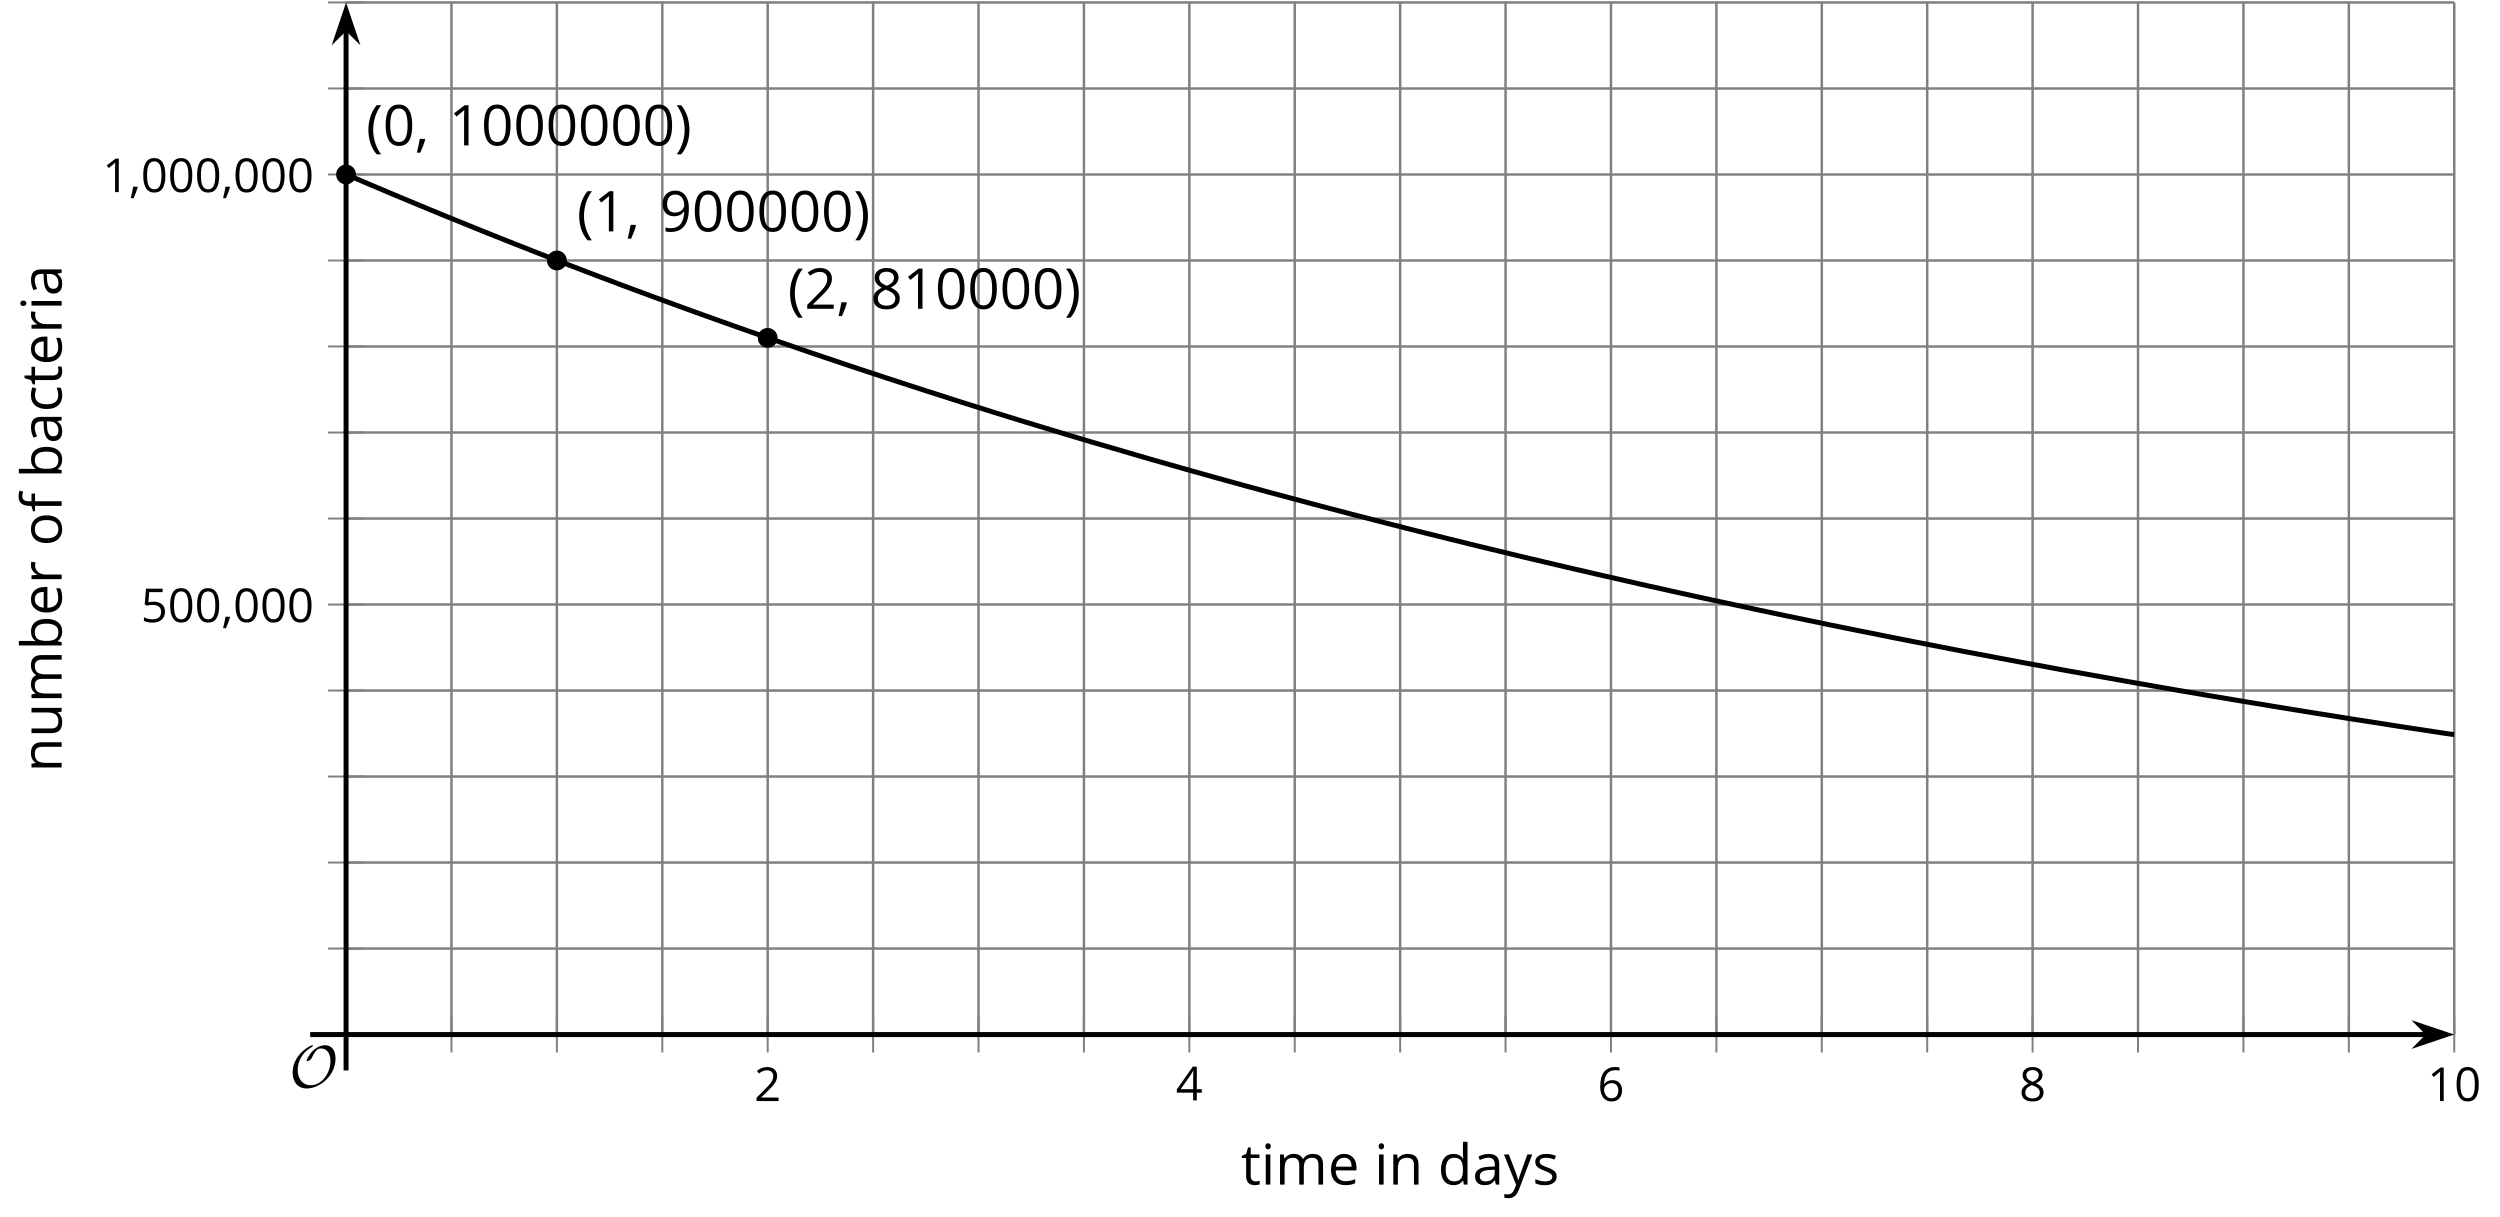 <?xml version='1.0' encoding='UTF-8'?>
<!-- This file was generated by dvisvgm 2.1.3 -->
<svg height='244.321pt' version='1.1' viewBox='-72 -72 501.821 244.321' width='501.821pt' xmlns='http://www.w3.org/2000/svg' xmlns:xlink='http://www.w3.org/1999/xlink'>
<defs>
<path d='M9.289 -5.762C9.289 -7.281 8.62 -8.428 7.161 -8.428C5.918 -8.428 4.866 -7.424 4.782 -7.352C3.826 -6.408 3.467 -5.332 3.467 -5.308C3.467 -5.236 3.527 -5.224 3.587 -5.224C3.814 -5.224 4.005 -5.344 4.184 -5.475C4.399 -5.631 4.411 -5.667 4.543 -5.942C4.651 -6.181 4.926 -6.767 5.368 -7.269C5.655 -7.592 5.894 -7.771 6.372 -7.771C7.532 -7.771 8.273 -6.814 8.273 -5.248C8.273 -2.809 6.539 -0.395 4.328 -0.395C2.63 -0.395 1.698 -1.745 1.698 -3.455C1.698 -5.081 2.534 -6.874 4.28 -7.902C4.399 -7.974 4.758 -8.189 4.758 -8.345C4.758 -8.428 4.663 -8.428 4.639 -8.428C4.22 -8.428 0.681 -6.528 0.681 -2.941C0.681 -1.267 1.554 0.263 3.539 0.263C5.87 0.263 9.289 -2.08 9.289 -5.762Z' id='g5-79'/>
<use id='g12-12' transform='scale(0.833)' xlink:href='#g4-12'/>
<use id='g12-16' transform='scale(0.833)' xlink:href='#g4-16'/>
<use id='g12-17' transform='scale(0.833)' xlink:href='#g4-17'/>
<use id='g12-21' transform='scale(0.833)' xlink:href='#g4-21'/>
<path d='M0.453 -3.099C0.453 -2.138 0.597 -1.238 0.878 -0.403S1.575 1.166 2.116 1.79H3C2.486 1.094 2.094 0.326 1.823 -0.519S1.414 -2.227 1.414 -3.111C1.414 -4.011 1.547 -4.884 1.812 -5.735C2.083 -6.586 2.481 -7.365 3.011 -8.077H2.116C1.58 -7.436 1.166 -6.691 0.884 -5.84C0.597 -4.989 0.453 -4.077 0.453 -3.099Z' id='g4-8'/>
<path d='M2.895 -3.099C2.895 -4.066 2.751 -4.978 2.47 -5.834C2.188 -6.685 1.773 -7.431 1.232 -8.077H0.337C0.867 -7.365 1.265 -6.586 1.536 -5.735C1.801 -4.884 1.934 -4.011 1.934 -3.111C1.934 -2.227 1.796 -1.359 1.525 -0.519C1.254 0.326 0.862 1.099 0.348 1.79H1.232C1.768 1.171 2.182 0.442 2.464 -0.392C2.751 -1.227 2.895 -2.133 2.895 -3.099Z' id='g4-9'/>
<path d='M1.934 -1.315H0.928C0.878 -0.978 0.796 -0.525 0.674 0.039C0.558 0.602 0.448 1.077 0.348 1.459H1.039C1.232 1.039 1.42 0.586 1.602 0.099C1.785 -0.392 1.923 -0.818 2.017 -1.188L1.934 -1.315Z' id='g4-12'/>
<path d='M5.906 -4.05C5.906 -5.398 5.68 -6.425 5.227 -7.138C4.768 -7.851 4.105 -8.204 3.227 -8.204C2.326 -8.204 1.657 -7.862 1.221 -7.182S0.564 -5.459 0.564 -4.05C0.564 -2.685 0.79 -1.652 1.243 -0.95C1.696 -0.243 2.359 0.11 3.227 0.11C4.133 0.11 4.807 -0.232 5.249 -0.923C5.685 -1.613 5.906 -2.652 5.906 -4.05ZM1.492 -4.05C1.492 -5.227 1.63 -6.077 1.906 -6.608C2.182 -7.144 2.624 -7.409 3.227 -7.409C3.84 -7.409 4.282 -7.138 4.553 -6.597C4.829 -6.061 4.967 -5.21 4.967 -4.05S4.829 -2.039 4.553 -1.492C4.282 -0.95 3.84 -0.68 3.227 -0.68C2.624 -0.68 2.182 -0.95 1.906 -1.481C1.63 -2.022 1.492 -2.873 1.492 -4.05Z' id='g4-16'/>
<path d='M3.95 0V-8.077H3.177L1.039 -6.425L1.525 -5.796C2.304 -6.431 2.746 -6.79 2.84 -6.873S3.022 -7.039 3.099 -7.116C3.072 -6.691 3.055 -6.238 3.055 -5.757V0H3.95Z' id='g4-17'/>
<path d='M5.862 0V-0.851H1.707V-0.895L3.475 -2.624C4.265 -3.392 4.801 -4.022 5.088 -4.525S5.519 -5.53 5.519 -6.044C5.519 -6.702 5.304 -7.221 4.873 -7.613C4.442 -8 3.845 -8.193 3.088 -8.193C2.21 -8.193 1.403 -7.884 0.657 -7.265L1.144 -6.641C1.514 -6.934 1.845 -7.133 2.144 -7.243C2.448 -7.354 2.762 -7.409 3.099 -7.409C3.564 -7.409 3.928 -7.282 4.188 -7.028C4.448 -6.779 4.58 -6.436 4.58 -6.006C4.58 -5.702 4.53 -5.414 4.425 -5.149S4.166 -4.613 3.961 -4.332S3.326 -3.586 2.68 -2.928L0.552 -0.79V0H5.862Z' id='g4-18'/>
<path d='M6.243 -1.856V-2.691H5.044V-8.122H4.072L0.238 -2.657V-1.856H4.166V0H5.044V-1.856H6.243ZM4.166 -2.691H1.155L3.68 -6.282C3.834 -6.514 4 -6.807 4.177 -7.16H4.221C4.182 -6.497 4.166 -5.901 4.166 -5.376V-2.691Z' id='g4-20'/>
<path d='M3.077 -4.934C2.657 -4.934 2.238 -4.89 1.812 -4.807L2.017 -7.232H5.249V-8.077H1.232L0.928 -4.298L1.403 -3.994C1.989 -4.099 2.459 -4.155 2.807 -4.155C4.188 -4.155 4.878 -3.591 4.878 -2.464C4.878 -1.884 4.696 -1.442 4.343 -1.138C3.978 -0.834 3.475 -0.68 2.829 -0.68C2.459 -0.68 2.077 -0.729 1.696 -0.818C1.315 -0.917 0.994 -1.044 0.735 -1.21V-0.326C1.215 -0.033 1.906 0.11 2.818 0.11C3.751 0.11 4.486 -0.127 5.017 -0.602C5.553 -1.077 5.818 -1.735 5.818 -2.569C5.818 -3.304 5.575 -3.878 5.083 -4.298C4.597 -4.724 3.928 -4.934 3.077 -4.934Z' id='g4-21'/>
<path d='M0.646 -3.453C0.646 -2.332 0.89 -1.459 1.381 -0.829C1.873 -0.204 2.536 0.11 3.37 0.11C4.149 0.11 4.773 -0.133 5.227 -0.608C5.691 -1.094 5.917 -1.751 5.917 -2.591C5.917 -3.343 5.707 -3.939 5.293 -4.376C4.873 -4.812 4.298 -5.033 3.575 -5.033C2.696 -5.033 2.055 -4.718 1.652 -4.083H1.586C1.63 -5.238 1.878 -6.088 2.337 -6.63C2.796 -7.166 3.453 -7.436 4.32 -7.436C4.685 -7.436 5.011 -7.392 5.293 -7.298V-8.088C5.055 -8.16 4.724 -8.193 4.309 -8.193C3.099 -8.193 2.188 -7.801 1.569 -7.017C0.956 -6.227 0.646 -5.039 0.646 -3.453ZM3.359 -0.669C3.011 -0.669 2.702 -0.762 2.431 -0.956C2.166 -1.149 1.956 -1.409 1.807 -1.735S1.586 -2.414 1.586 -2.796C1.586 -3.055 1.669 -3.304 1.834 -3.541C1.994 -3.779 2.215 -3.967 2.492 -4.105S3.072 -4.309 3.403 -4.309C3.939 -4.309 4.337 -4.155 4.608 -3.851S5.011 -3.127 5.011 -2.591C5.011 -1.967 4.867 -1.492 4.575 -1.16C4.287 -0.834 3.884 -0.669 3.359 -0.669Z' id='g4-22'/>
<path d='M3.227 -8.193C2.503 -8.193 1.923 -8.022 1.492 -7.669C1.055 -7.326 0.84 -6.856 0.84 -6.271C0.84 -5.856 0.95 -5.486 1.171 -5.149C1.392 -4.818 1.757 -4.508 2.265 -4.221C1.138 -3.707 0.575 -2.983 0.575 -2.061C0.575 -1.37 0.807 -0.834 1.271 -0.453C1.735 -0.077 2.398 0.11 3.26 0.11C4.072 0.11 4.713 -0.088 5.182 -0.486C5.652 -0.89 5.884 -1.425 5.884 -2.094C5.884 -2.547 5.746 -2.945 5.47 -3.293C5.193 -3.635 4.729 -3.961 4.072 -4.276C4.613 -4.547 5.006 -4.845 5.254 -5.171S5.624 -5.862 5.624 -6.26C5.624 -6.862 5.409 -7.337 4.978 -7.68S3.961 -8.193 3.227 -8.193ZM1.481 -2.039C1.481 -2.436 1.602 -2.779 1.851 -3.061C2.099 -3.348 2.497 -3.608 3.044 -3.845C3.757 -3.586 4.26 -3.315 4.547 -3.039C4.834 -2.757 4.978 -2.442 4.978 -2.083C4.978 -1.635 4.823 -1.282 4.519 -1.022S3.785 -0.635 3.238 -0.635C2.68 -0.635 2.249 -0.757 1.945 -1.006C1.635 -1.254 1.481 -1.597 1.481 -2.039ZM3.215 -7.448C3.685 -7.448 4.05 -7.337 4.32 -7.116C4.586 -6.901 4.718 -6.602 4.718 -6.232C4.718 -5.895 4.608 -5.597 4.387 -5.343C4.171 -5.088 3.796 -4.851 3.271 -4.63C2.685 -4.873 2.282 -5.116 2.066 -5.359S1.74 -5.895 1.74 -6.232C1.74 -6.602 1.873 -6.895 2.133 -7.116S2.757 -7.448 3.215 -7.448Z' id='g4-24'/>
<path d='M5.862 -4.63C5.862 -5.365 5.751 -6 5.53 -6.541C5.309 -7.077 4.994 -7.492 4.586 -7.768C4.171 -8.055 3.691 -8.193 3.144 -8.193C2.376 -8.193 1.762 -7.95 1.293 -7.464C0.818 -6.978 0.586 -6.315 0.586 -5.475C0.586 -4.707 0.796 -4.111 1.215 -3.685S2.204 -3.044 2.917 -3.044C3.337 -3.044 3.713 -3.127 4.05 -3.282C4.387 -3.448 4.652 -3.68 4.856 -3.983H4.923C4.884 -2.851 4.635 -2.017 4.188 -1.47C3.735 -0.917 3.066 -0.646 2.182 -0.646C1.807 -0.646 1.47 -0.696 1.177 -0.79V0C1.425 0.072 1.768 0.11 2.193 0.11C4.641 0.11 5.862 -1.47 5.862 -4.63ZM3.144 -7.409C3.492 -7.409 3.801 -7.315 4.077 -7.127C4.343 -6.939 4.558 -6.68 4.707 -6.354S4.934 -5.669 4.934 -5.282C4.934 -5.022 4.851 -4.779 4.691 -4.541S4.309 -4.122 4.022 -3.983C3.746 -3.845 3.436 -3.779 3.099 -3.779C2.558 -3.779 2.155 -3.934 1.89 -4.232C1.624 -4.541 1.492 -4.956 1.492 -5.486C1.492 -6.088 1.635 -6.564 1.923 -6.901S2.619 -7.409 3.144 -7.409Z' id='g4-25'/>
<path d='M4.696 0H5.376V-4.133C5.376 -4.84 5.204 -5.354 4.851 -5.674C4.508 -5.994 3.972 -6.155 3.249 -6.155C2.89 -6.155 2.536 -6.111 2.177 -6.017C1.823 -5.923 1.497 -5.796 1.199 -5.635L1.481 -4.934C2.116 -5.243 2.691 -5.398 3.193 -5.398C3.641 -5.398 3.967 -5.282 4.177 -5.061C4.376 -4.829 4.481 -4.481 4.481 -4.006V-3.63L3.453 -3.597C1.497 -3.536 0.519 -2.895 0.519 -1.674C0.519 -1.105 0.691 -0.663 1.028 -0.354C1.37 -0.044 1.84 0.11 2.442 0.11C2.89 0.11 3.265 0.044 3.569 -0.088C3.867 -0.227 4.166 -0.481 4.47 -0.862H4.514L4.696 0ZM2.624 -0.646C2.265 -0.646 1.983 -0.735 1.779 -0.906C1.58 -1.077 1.481 -1.331 1.481 -1.663C1.481 -2.088 1.641 -2.398 1.967 -2.597C2.287 -2.801 2.812 -2.912 3.541 -2.939L4.459 -2.978V-2.431C4.459 -1.867 4.298 -1.431 3.967 -1.116C3.646 -0.801 3.193 -0.646 2.624 -0.646Z' id='g4-65'/>
<path d='M3.79 -6.155C2.95 -6.155 2.315 -5.851 1.89 -5.249H1.845C1.873 -5.619 1.89 -6.039 1.89 -6.508V-8.597H0.972V0H1.63L1.823 -0.779H1.89C2.111 -0.475 2.387 -0.254 2.707 -0.11C3.039 0.039 3.398 0.11 3.79 0.11C4.58 0.11 5.193 -0.166 5.635 -0.718C6.083 -1.265 6.304 -2.039 6.304 -3.033S6.083 -4.796 5.646 -5.337C5.204 -5.884 4.586 -6.155 3.79 -6.155ZM3.657 -5.387C4.238 -5.387 4.663 -5.193 4.939 -4.807S5.354 -3.834 5.354 -3.044C5.354 -2.276 5.215 -1.685 4.939 -1.271C4.663 -0.862 4.243 -0.657 3.68 -0.657C3.055 -0.657 2.597 -0.84 2.315 -1.204C2.033 -1.575 1.89 -2.182 1.89 -3.033S2.028 -4.486 2.304 -4.851C2.58 -5.204 3.033 -5.387 3.657 -5.387Z' id='g4-66'/>
<path d='M3.392 0.11C4.006 0.11 4.519 0.006 4.923 -0.204V-1.017C4.392 -0.801 3.873 -0.691 3.37 -0.691C2.779 -0.691 2.337 -0.89 2.033 -1.287C1.735 -1.685 1.586 -2.254 1.586 -3C1.586 -4.569 2.199 -5.354 3.431 -5.354C3.613 -5.354 3.829 -5.326 4.066 -5.271C4.304 -5.221 4.525 -5.155 4.729 -5.072L5.011 -5.851C4.845 -5.934 4.619 -6.011 4.326 -6.072S3.746 -6.166 3.453 -6.166C2.552 -6.166 1.856 -5.89 1.37 -5.337C0.878 -4.785 0.635 -4 0.635 -2.989C0.635 -2 0.873 -1.238 1.359 -0.696C1.834 -0.16 2.514 0.11 3.392 0.11Z' id='g4-67'/>
<path d='M5.094 -0.812L5.215 0H5.961V-8.597H5.044V-6.133L5.066 -5.707L5.105 -5.271H5.033C4.597 -5.867 3.967 -6.166 3.144 -6.166C2.354 -6.166 1.74 -5.89 1.298 -5.337S0.635 -4.011 0.635 -3.011S0.856 -1.243 1.293 -0.702C1.735 -0.16 2.354 0.11 3.144 0.11C3.989 0.11 4.619 -0.199 5.044 -0.812H5.094ZM3.26 -0.657C2.713 -0.657 2.293 -0.856 2.011 -1.249S1.586 -2.227 1.586 -3C1.586 -3.762 1.729 -4.354 2.011 -4.773C2.298 -5.188 2.713 -5.398 3.249 -5.398C3.873 -5.398 4.332 -5.215 4.619 -4.851C4.901 -4.481 5.044 -3.867 5.044 -3.011V-2.818C5.044 -2.061 4.906 -1.508 4.619 -1.171C4.343 -0.829 3.884 -0.657 3.26 -0.657Z' id='g4-68'/>
<path d='M3.53 0.11C3.939 0.11 4.287 0.077 4.575 0.022C4.867 -0.044 5.171 -0.144 5.497 -0.282V-1.099C4.862 -0.829 4.215 -0.691 3.564 -0.691C2.945 -0.691 2.464 -0.873 2.122 -1.243C1.785 -1.613 1.602 -2.149 1.586 -2.862H5.757V-3.442C5.757 -4.26 5.536 -4.917 5.094 -5.414C4.652 -5.917 4.05 -6.166 3.293 -6.166C2.481 -6.166 1.84 -5.878 1.359 -5.304C0.873 -4.729 0.635 -3.956 0.635 -2.978C0.635 -2.011 0.895 -1.254 1.414 -0.707C1.928 -0.16 2.635 0.11 3.53 0.11ZM3.282 -5.398C3.762 -5.398 4.127 -5.243 4.387 -4.939C4.646 -4.63 4.773 -4.188 4.773 -3.608H1.608C1.657 -4.166 1.829 -4.608 2.122 -4.923C2.409 -5.238 2.796 -5.398 3.282 -5.398Z' id='g4-69'/>
<path d='M3.702 -5.343V-6.055H2.16V-6.448C2.16 -6.956 2.243 -7.326 2.409 -7.558C2.575 -7.785 2.829 -7.901 3.177 -7.901C3.425 -7.901 3.729 -7.845 4.083 -7.729L4.32 -8.464C3.89 -8.591 3.514 -8.657 3.193 -8.657C1.895 -8.657 1.243 -7.912 1.243 -6.425V-6.088L0.16 -5.757V-5.343H1.243V0H2.16V-5.343H3.702Z' id='g4-70'/>
<path d='M1.89 0V-6.055H0.972V0H1.89ZM0.895 -7.696C0.895 -7.492 0.945 -7.337 1.05 -7.238C1.155 -7.133 1.282 -7.083 1.436 -7.083C1.586 -7.083 1.713 -7.133 1.818 -7.238C1.923 -7.337 1.978 -7.492 1.978 -7.696S1.923 -8.055 1.818 -8.155S1.586 -8.304 1.436 -8.304C1.282 -8.304 1.155 -8.254 1.05 -8.155C0.945 -8.061 0.895 -7.906 0.895 -7.696Z' id='g4-73'/>
<path d='M8.691 0H9.608V-3.95C9.608 -4.724 9.436 -5.287 9.094 -5.635C8.757 -5.989 8.243 -6.166 7.558 -6.166C7.122 -6.166 6.729 -6.072 6.387 -5.89S5.785 -5.453 5.602 -5.138H5.558C5.265 -5.823 4.646 -6.166 3.702 -6.166C3.309 -6.166 2.961 -6.083 2.641 -5.917C2.332 -5.751 2.083 -5.519 1.912 -5.227H1.867L1.718 -6.055H0.972V0H1.89V-3.177C1.89 -3.961 2.022 -4.525 2.287 -4.873C2.558 -5.215 2.978 -5.387 3.552 -5.387C3.989 -5.387 4.315 -5.265 4.519 -5.028C4.724 -4.785 4.829 -4.42 4.829 -3.939V0H5.746V-3.381C5.746 -4.061 5.884 -4.569 6.155 -4.895S6.851 -5.387 7.42 -5.387C7.856 -5.387 8.177 -5.265 8.381 -5.028C8.586 -4.785 8.691 -4.42 8.691 -3.939V0Z' id='g4-77'/>
<path d='M5.116 0H6.033V-3.95C6.033 -4.724 5.851 -5.287 5.481 -5.635C5.111 -5.989 4.564 -6.166 3.834 -6.166C3.42 -6.166 3.039 -6.083 2.702 -5.923C2.365 -5.757 2.099 -5.525 1.912 -5.227H1.867L1.718 -6.055H0.972V0H1.89V-3.177C1.89 -3.967 2.039 -4.53 2.332 -4.873S3.088 -5.387 3.724 -5.387C4.204 -5.387 4.553 -5.265 4.779 -5.022S5.116 -4.409 5.116 -3.917V0Z' id='g4-78'/>
<path d='M6.199 -3.033C6.199 -3.994 5.95 -4.757 5.448 -5.32C4.95 -5.884 4.276 -6.166 3.431 -6.166C2.552 -6.166 1.867 -5.89 1.376 -5.337C0.884 -4.79 0.635 -4.022 0.635 -3.033C0.635 -2.398 0.751 -1.84 0.978 -1.365S1.53 -0.525 1.95 -0.271S2.851 0.11 3.392 0.11C4.271 0.11 4.956 -0.166 5.453 -0.718C5.95 -1.276 6.199 -2.044 6.199 -3.033ZM1.586 -3.033C1.586 -3.812 1.74 -4.403 2.044 -4.796S2.801 -5.387 3.403 -5.387C4.011 -5.387 4.47 -5.188 4.785 -4.785C5.094 -4.387 5.249 -3.801 5.249 -3.033C5.249 -2.254 5.094 -1.669 4.785 -1.26C4.47 -0.862 4.017 -0.657 3.414 -0.657S2.359 -0.862 2.05 -1.265S1.586 -2.26 1.586 -3.033Z' id='g4-79'/>
<path d='M3.735 -6.166C3.354 -6.166 3.006 -6.061 2.691 -5.845S2.105 -5.326 1.878 -4.934H1.834L1.729 -6.055H0.972V0H1.89V-3.249C1.89 -3.84 2.066 -4.337 2.409 -4.735C2.762 -5.133 3.177 -5.332 3.669 -5.332C3.862 -5.332 4.083 -5.304 4.332 -5.249L4.459 -6.099C4.243 -6.144 4.006 -6.166 3.735 -6.166Z' id='g4-82'/>
<path d='M4.878 -1.652C4.878 -2.055 4.751 -2.387 4.497 -2.652C4.249 -2.917 3.762 -3.182 3.044 -3.442C2.519 -3.635 2.166 -3.785 1.983 -3.89S1.669 -4.099 1.58 -4.215C1.503 -4.332 1.459 -4.47 1.459 -4.63C1.459 -4.867 1.569 -5.055 1.79 -5.193S2.337 -5.398 2.773 -5.398C3.265 -5.398 3.818 -5.271 4.425 -5.022L4.751 -5.768C4.127 -6.033 3.492 -6.166 2.84 -6.166C2.138 -6.166 1.591 -6.022 1.188 -5.735C0.785 -5.453 0.586 -5.061 0.586 -4.569C0.586 -4.293 0.641 -4.055 0.762 -3.856C0.873 -3.657 1.05 -3.481 1.293 -3.326C1.525 -3.166 1.928 -2.983 2.492 -2.773C3.083 -2.547 3.481 -2.348 3.691 -2.177C3.89 -2.011 3.994 -1.812 3.994 -1.575C3.994 -1.26 3.867 -1.028 3.608 -0.873C3.348 -0.724 2.983 -0.646 2.503 -0.646C2.193 -0.646 1.873 -0.691 1.536 -0.773C1.204 -0.856 0.895 -0.972 0.602 -1.122V-0.271C1.05 -0.017 1.68 0.11 2.481 0.11C3.238 0.11 3.829 -0.044 4.249 -0.348S4.878 -1.088 4.878 -1.652Z' id='g4-83'/>
<path d='M2.928 -0.646C2.624 -0.646 2.387 -0.746 2.215 -0.939S1.956 -1.414 1.956 -1.779V-5.343H3.713V-6.055H1.956V-7.459H1.425L1.039 -6.166L0.171 -5.785V-5.343H1.039V-1.74C1.039 -0.508 1.624 0.11 2.796 0.11C2.95 0.11 3.127 0.094 3.315 0.066C3.514 0.033 3.657 -0.006 3.757 -0.055V-0.757C3.669 -0.729 3.547 -0.707 3.398 -0.685C3.249 -0.657 3.088 -0.646 2.928 -0.646Z' id='g4-84'/>
<path d='M1.834 -6.055H0.906V-2.094C0.906 -1.326 1.088 -0.762 1.459 -0.414C1.823 -0.066 2.376 0.11 3.111 0.11C3.536 0.11 3.917 0.033 4.254 -0.127C4.586 -0.287 4.845 -0.514 5.033 -0.812H5.083L5.215 0H5.972V-6.055H5.055V-2.873C5.055 -2.088 4.906 -1.525 4.619 -1.177C4.32 -0.829 3.862 -0.657 3.227 -0.657C2.746 -0.657 2.398 -0.779 2.171 -1.022S1.834 -1.635 1.834 -2.127V-6.055Z' id='g4-85'/>
<path d='M0.011 -6.055L2.453 0.033L2.116 0.895C1.845 1.602 1.398 1.956 0.768 1.956C0.519 1.956 0.293 1.934 0.088 1.89V2.624C0.359 2.685 0.635 2.718 0.917 2.718C1.42 2.718 1.84 2.575 2.188 2.287C2.53 2.006 2.829 1.519 3.088 0.84L5.691 -6.055H4.707C3.862 -3.713 3.359 -2.315 3.204 -1.856C3.055 -1.403 2.956 -1.083 2.906 -0.895H2.862C2.79 -1.243 2.613 -1.812 2.32 -2.602L0.994 -6.055H0.011Z' id='g4-89'/>
<use id='g10-16' transform='scale(0.833)' xlink:href='#g4-16'/>
<use id='g10-17' transform='scale(0.833)' xlink:href='#g4-17'/>
<use id='g10-18' transform='scale(0.833)' xlink:href='#g4-18'/>
<use id='g10-20' transform='scale(0.833)' xlink:href='#g4-20'/>
<use id='g10-22' transform='scale(0.833)' xlink:href='#g4-22'/>
<use id='g10-24' transform='scale(0.833)' xlink:href='#g4-24'/>
<use id='g17-65' xlink:href='#g4-65'/>
<use id='g17-66' xlink:href='#g4-66'/>
<use id='g17-67' xlink:href='#g4-67'/>
<use id='g17-68' xlink:href='#g4-68'/>
<use id='g17-69' xlink:href='#g4-69'/>
<use id='g17-70' xlink:href='#g4-70'/>
<use id='g17-73' xlink:href='#g4-73'/>
<use id='g17-77' xlink:href='#g4-77'/>
<use id='g17-78' xlink:href='#g4-78'/>
<use id='g17-79' xlink:href='#g4-79'/>
<use id='g17-82' xlink:href='#g4-82'/>
<use id='g17-83' xlink:href='#g4-83'/>
<use id='g17-84' xlink:href='#g4-84'/>
<use id='g17-85' xlink:href='#g4-85'/>
<use id='g17-89' xlink:href='#g4-89'/>
</defs>
<g id='page1'>
<path d='M18.621 135.664V-71.504M39.781 135.664V-71.504M60.941 135.664V-71.504M103.258 135.664V-71.504M124.414 135.664V-71.504M145.575 135.664V-71.504M187.891 135.664V-71.504M209.051 135.664V-71.504M230.207 135.664V-71.504M272.528 135.664V-71.504M293.684 135.664V-71.504M314.844 135.664V-71.504M357.161 135.664V-71.504M378.321 135.664V-71.504M399.477 135.664V-71.504' fill='none' stroke='#808080' stroke-linejoin='bevel' stroke-miterlimit='10.037' stroke-width='0.5'/>
<path d='M82.098 135.664V-71.504M166.735 135.664V-71.504M251.368 135.664V-71.504M336 135.664V-71.504M420.637 135.664V-71.504' fill='none' stroke='#808080' stroke-linejoin='bevel' stroke-miterlimit='10.037' stroke-width='0.5'/>
<path d='M-2.535 118.402H420.637M-2.535 101.136H420.637M-2.535 83.874H420.637M-2.535 66.609H420.637M-2.535 32.082H420.637M-2.535 14.816H420.637M-2.535 -2.45H420.637M-2.535 -19.711H420.637M-2.535 -54.239H420.637M-2.535 -71.504H420.637' fill='none' stroke='#808080' stroke-linejoin='bevel' stroke-miterlimit='10.037' stroke-width='0.5'/>
<path d='M-2.535 49.343H420.637M-2.535 -36.977H420.637' fill='none' stroke='#808080' stroke-linejoin='bevel' stroke-miterlimit='10.037' stroke-width='0.5'/>
<path d='M18.621 139.265V132.066M39.781 139.265V132.066M60.941 139.265V132.066M103.258 139.265V132.066M124.414 139.265V132.066M145.575 139.265V132.066M187.891 139.265V132.066M209.051 139.265V132.066M230.207 139.265V132.066M272.528 139.265V132.066M293.684 139.265V132.066M314.844 139.265V132.066M357.161 139.265V132.066M378.321 139.265V132.066M399.477 139.265V132.066' fill='none' stroke='#808080' stroke-linejoin='bevel' stroke-miterlimit='10.037' stroke-width='0.4'/>
<path d='M82.098 139.265V132.066M166.735 139.265V132.066M251.368 139.265V132.066M336 139.265V132.066M420.637 139.265V132.066' fill='none' stroke='#808080' stroke-linejoin='bevel' stroke-miterlimit='10.037' stroke-width='0.4'/>
<path d='M-6.137 118.402H1.062M-6.137 101.136H1.062M-6.137 83.874H1.062M-6.137 66.609H1.062M-6.137 32.082H1.062M-6.137 14.816H1.062M-6.137 -2.45H1.062M-6.137 -19.711H1.062M-6.137 -54.239H1.062M-6.137 -71.504H1.062' fill='none' stroke='#808080' stroke-linejoin='bevel' stroke-miterlimit='10.037' stroke-width='0.4'/>
<path d='M-6.137 49.343H1.062M-6.137 -36.977H1.062' fill='none' stroke='#808080' stroke-linejoin='bevel' stroke-miterlimit='10.037' stroke-width='0.4'/>
<path d='M-2.535 135.664H415.344' fill='none' stroke='#000000' stroke-linejoin='bevel' stroke-miterlimit='10.037' stroke-width='1'/>
<path d='M419.062 135.664L413.871 133.921L415.593 135.664L413.871 137.41Z'/>
<path d='M419.062 135.664L413.871 133.921L415.593 135.664L413.871 137.41Z' fill='none' stroke='#000000' stroke-miterlimit='10.037' stroke-width='1'/>
<path d='M-2.535 135.664V-66.211' fill='none' stroke='#000000' stroke-linejoin='bevel' stroke-miterlimit='10.037' stroke-width='1'/>
<path d='M-2.535 -69.93L-4.281 -64.738L-2.535 -66.461L-0.793 -64.738Z'/>
<path d='M-2.535 -69.93L-4.281 -64.738L-2.535 -66.461L-0.793 -64.738Z' fill='none' stroke='#000000' stroke-miterlimit='10.037' stroke-width='1'/>
<g transform='matrix(1 0 0 1 12.467 50)'>
<use x='66.929' xlink:href='#g10-18' y='99.009'/>
</g>
<g transform='matrix(1 0 0 1 97.102 49.872)'>
<use x='66.929' xlink:href='#g10-20' y='99.009'/>
</g>
<g transform='matrix(1 0 0 1 181.736 50)'>
<use x='66.929' xlink:href='#g10-22' y='99.009'/>
</g>
<g transform='matrix(1 0 0 1 266.371 50)'>
<use x='66.929' xlink:href='#g10-24' y='99.009'/>
</g>
<g transform='matrix(1 0 0 1 348.303 50)'>
<use x='66.929' xlink:href='#g10-17' y='99.009'/>
<use x='72.333' xlink:href='#g10-16' y='99.009'/>
</g>
<g transform='matrix(1 0 0 1 -110.653 -46.124)'>
<use x='66.929' xlink:href='#g12-21' y='99.009'/>
<use x='72.333' xlink:href='#g12-16' y='99.009'/>
<use x='77.737' xlink:href='#g12-16' y='99.009'/>
<use x='83.141' xlink:href='#g12-12' y='99.009'/>
<use x='85.46' xlink:href='#g12-16' y='99.009'/>
<use x='90.865' xlink:href='#g12-16' y='99.009'/>
<use x='96.269' xlink:href='#g12-16' y='99.009'/>
</g>
<g transform='matrix(1 0 0 1 -118.376 -132.445)'>
<use x='66.929' xlink:href='#g12-17' y='99.009'/>
<use x='72.333' xlink:href='#g12-12' y='99.009'/>
<use x='74.652' xlink:href='#g12-16' y='99.009'/>
<use x='80.056' xlink:href='#g12-16' y='99.009'/>
<use x='85.46' xlink:href='#g12-16' y='99.009'/>
<use x='90.865' xlink:href='#g12-12' y='99.009'/>
<use x='93.183' xlink:href='#g12-16' y='99.009'/>
<use x='98.588' xlink:href='#g12-16' y='99.009'/>
<use x='103.992' xlink:href='#g12-16' y='99.009'/>
</g>
<path d='M-2.535 -36.977L-0.41 -36.102L1.715 -35.188L3.844 -34.29L5.969 -33.391L8.098 -32.493L10.223 -31.614L12.348 -30.731L14.477 -29.848L16.602 -28.969L18.727 -28.106L20.855 -27.243L22.98 -26.379L25.105 -25.516L27.234 -24.672L29.359 -23.821L31.488 -22.977L33.613 -22.149L35.738 -21.301L37.867 -20.477L39.992 -19.661L42.117 -18.833L44.246 -18.02L46.371 -17.211L48.5 -16.399L50.625 -15.602L52.75 -14.793L54.879 -13.997L57.004 -13.219L59.129 -12.426L61.258 -11.649L63.383 -10.872L65.508 -10.094L67.637 -9.321L69.762 -8.559L71.891 -7.801L74.016 -7.04L76.141 -6.278L78.27 -5.536L80.395 -4.793L82.52 -4.055L84.648 -3.313L86.773 -2.583L88.902 -1.84L91.027 -1.114L93.152 -0.391L95.281 0.316L97.406 1.042L99.532 1.75L101.661 2.457L103.786 3.148L105.914 3.859L108.039 4.546L110.164 5.238L112.293 5.929L114.418 6.621L116.543 7.292L118.672 7.984L120.797 8.66L122.922 9.332L125.051 9.988L127.176 10.664L129.305 11.32L131.43 11.976L133.555 12.632L135.684 13.269L137.809 13.925L139.934 14.566L142.063 15.207L144.188 15.843L146.317 16.484L148.442 17.105L150.567 17.726L152.696 18.343L154.821 18.968L156.946 19.589L159.075 20.21L161.2 20.816L163.329 21.417L165.454 22.023L167.579 22.628L169.707 23.214L171.832 23.82L173.957 24.406L176.086 24.992L178.211 25.582L180.336 26.152L182.465 26.738L184.59 27.308L186.719 27.878L188.844 28.445L190.969 29.019L193.098 29.585L195.223 30.14L197.348 30.691L199.477 31.261L201.602 31.796L203.731 32.351L205.856 32.902L207.981 33.437L210.11 33.992L212.235 34.527L214.36 35.062L216.489 35.582L218.614 36.117L220.739 36.636L222.868 37.167L224.993 37.683L227.122 38.203L229.247 38.703L231.372 39.226L233.5 39.742L235.625 40.242L237.75 40.742L239.879 41.246L242.004 41.746L244.133 42.246L246.258 42.726L248.383 43.23L250.512 43.714L252.637 44.195L254.762 44.679L256.891 45.164L259.016 45.648L261.141 46.113L263.27 46.597L265.395 47.062L267.524 47.531L269.649 47.996L271.774 48.46L273.903 48.91L276.028 49.374L278.153 49.828L280.282 50.292L282.407 50.742L284.536 51.191L286.661 51.64L288.786 52.074L290.915 52.519L293.04 52.953L295.165 53.402L297.293 53.831L299.418 54.261L301.547 54.695L303.672 55.109L305.797 55.539L307.926 55.972L310.051 56.386L312.176 56.804L314.305 57.218L316.43 57.632L318.559 58.046L320.684 58.46L322.809 58.874L324.938 59.273L327.063 59.667L329.188 60.081L331.317 60.48L333.442 60.878L335.567 61.273L337.696 61.652L339.821 62.054L341.95 62.449L344.075 62.828L346.2 63.206L348.329 63.585L350.454 63.968L352.579 64.347L354.707 64.73L356.832 65.109L358.961 65.472L361.086 65.851L363.211 66.214L365.34 66.593L367.465 66.953L369.59 67.32L371.719 67.683L373.844 68.027L375.969 68.39L378.098 68.749L380.223 69.097L382.352 69.441L384.477 69.804L386.602 70.148L388.731 70.496L390.856 70.839L392.981 71.187L395.11 71.515L397.235 71.859L399.364 72.207L401.489 72.535L403.614 72.863L405.743 73.191L407.868 73.535L409.993 73.863L412.122 74.191L414.247 74.503L416.372 74.832L418.5 75.156L420.625 75.468' fill='none' stroke='#000000' stroke-linejoin='bevel' stroke-miterlimit='10.037' stroke-width='1'/>
<path d='M-0.543 -36.977C-0.543 -38.079 -1.438 -38.969 -2.535 -38.969C-3.637 -38.969 -4.527 -38.079 -4.527 -36.977S-3.637 -34.985 -2.535 -34.985C-1.438 -34.985 -0.543 -35.875 -0.543 -36.977Z'/>
<g transform='matrix(1 0 0 1 -65.435 -141.821)'>
<use x='66.929' xlink:href='#g4-8' y='99.009'/>
<use x='70.279' xlink:href='#g4-16' y='99.009'/>
<use x='76.764' xlink:href='#g4-12' y='99.009'/>
<use x='83.532' xlink:href='#g4-17' y='99.009'/>
<use x='90.017' xlink:href='#g4-16' y='99.009'/>
<use x='96.502' xlink:href='#g4-16' y='99.009'/>
<use x='102.987' xlink:href='#g4-16' y='99.009'/>
<use x='109.472' xlink:href='#g4-16' y='99.009'/>
<use x='115.957' xlink:href='#g4-16' y='99.009'/>
<use x='122.442' xlink:href='#g4-16' y='99.009'/>
<use x='128.927' xlink:href='#g4-9' y='99.009'/>
</g>
<path d='M41.773 -19.711C41.773 -20.813 40.883 -21.704 39.781 -21.704C38.68 -21.704 37.789 -20.813 37.789 -19.711C37.789 -18.61 38.68 -17.719 39.781 -17.719C40.883 -17.719 41.773 -18.61 41.773 -19.711Z'/>
<g transform='matrix(1 0 0 1 -23.118 -124.557)'>
<use x='66.929' xlink:href='#g4-8' y='99.009'/>
<use x='70.279' xlink:href='#g4-17' y='99.009'/>
<use x='76.764' xlink:href='#g4-12' y='99.009'/>
<use x='83.532' xlink:href='#g4-25' y='99.009'/>
<use x='90.017' xlink:href='#g4-16' y='99.009'/>
<use x='96.502' xlink:href='#g4-16' y='99.009'/>
<use x='102.987' xlink:href='#g4-16' y='99.009'/>
<use x='109.472' xlink:href='#g4-16' y='99.009'/>
<use x='115.957' xlink:href='#g4-16' y='99.009'/>
<use x='122.442' xlink:href='#g4-9' y='99.009'/>
</g>
<path d='M84.09 -4.176C84.09 -5.274 83.199 -6.168 82.098 -6.168C80.996 -6.168 80.106 -5.274 80.106 -4.176C80.106 -3.075 80.996 -2.18 82.098 -2.18C83.199 -2.18 84.09 -3.075 84.09 -4.176Z'/>
<g transform='matrix(1 0 0 1 19.2 -109.019)'>
<use x='66.929' xlink:href='#g4-8' y='99.009'/>
<use x='70.279' xlink:href='#g4-18' y='99.009'/>
<use x='76.764' xlink:href='#g4-12' y='99.009'/>
<use x='83.532' xlink:href='#g4-24' y='99.009'/>
<use x='90.017' xlink:href='#g4-17' y='99.009'/>
<use x='96.502' xlink:href='#g4-16' y='99.009'/>
<use x='102.987' xlink:href='#g4-16' y='99.009'/>
<use x='109.472' xlink:href='#g4-16' y='99.009'/>
<use x='115.957' xlink:href='#g4-16' y='99.009'/>
<use x='122.442' xlink:href='#g4-9' y='99.009'/>
</g>
<g transform='matrix(1 0 0 1 -80.87 47.221)'>
<use x='66.929' xlink:href='#g5-79' y='99.009'/>
</g>
<path d='M-2.535 142.867V135.664' fill='none' stroke='#000000' stroke-linejoin='bevel' stroke-miterlimit='10.037' stroke-width='1'/>
<path d='M-9.738 135.664H-2.535' fill='none' stroke='#000000' stroke-linejoin='bevel' stroke-miterlimit='10.037' stroke-width='1'/>
<g transform='matrix(1 0 0 1 110.167 66.779)'>
<use x='66.929' xlink:href='#g17-84' y='99.009'/>
<use x='70.938' xlink:href='#g17-73' y='99.009'/>
<use x='73.8' xlink:href='#g17-77' y='99.009'/>
<use x='84.362' xlink:href='#g17-69' y='99.009'/>
<use x='93.675' xlink:href='#g17-73' y='99.009'/>
<use x='96.537' xlink:href='#g17-78' y='99.009'/>
<use x='106.441' xlink:href='#g17-68' y='99.009'/>
<use x='113.392' xlink:href='#g17-65' y='99.009'/>
<use x='119.707' xlink:href='#g17-89' y='99.009'/>
<use x='125.419' xlink:href='#g17-83' y='99.009'/>
</g>
<g transform='matrix(0 -1 1 0 -158.633 149.954)'>
<use x='66.929' xlink:href='#g17-78' y='99.009'/>
<use x='73.891' xlink:href='#g17-85' y='99.009'/>
<use x='80.853' xlink:href='#g17-77' y='99.009'/>
<use x='91.415' xlink:href='#g17-66' y='99.009'/>
<use x='98.366' xlink:href='#g17-69' y='99.009'/>
<use x='104.738' xlink:href='#g17-82' y='99.009'/>
<use x='112.313' xlink:href='#g17-79' y='99.009'/>
<use x='119.173' xlink:href='#g17-70' y='99.009'/>
<use x='125.953' xlink:href='#g17-66' y='99.009'/>
<use x='132.904' xlink:href='#g17-65' y='99.009'/>
<use x='139.219' xlink:href='#g17-67' y='99.009'/>
<use x='144.625' xlink:href='#g17-84' y='99.009'/>
<use x='148.634' xlink:href='#g17-69' y='99.009'/>
<use x='155.005' xlink:href='#g17-82' y='99.009'/>
<use x='159.639' xlink:href='#g17-73' y='99.009'/>
<use x='162.501' xlink:href='#g17-65' y='99.009'/>
</g>
</g>
</svg>